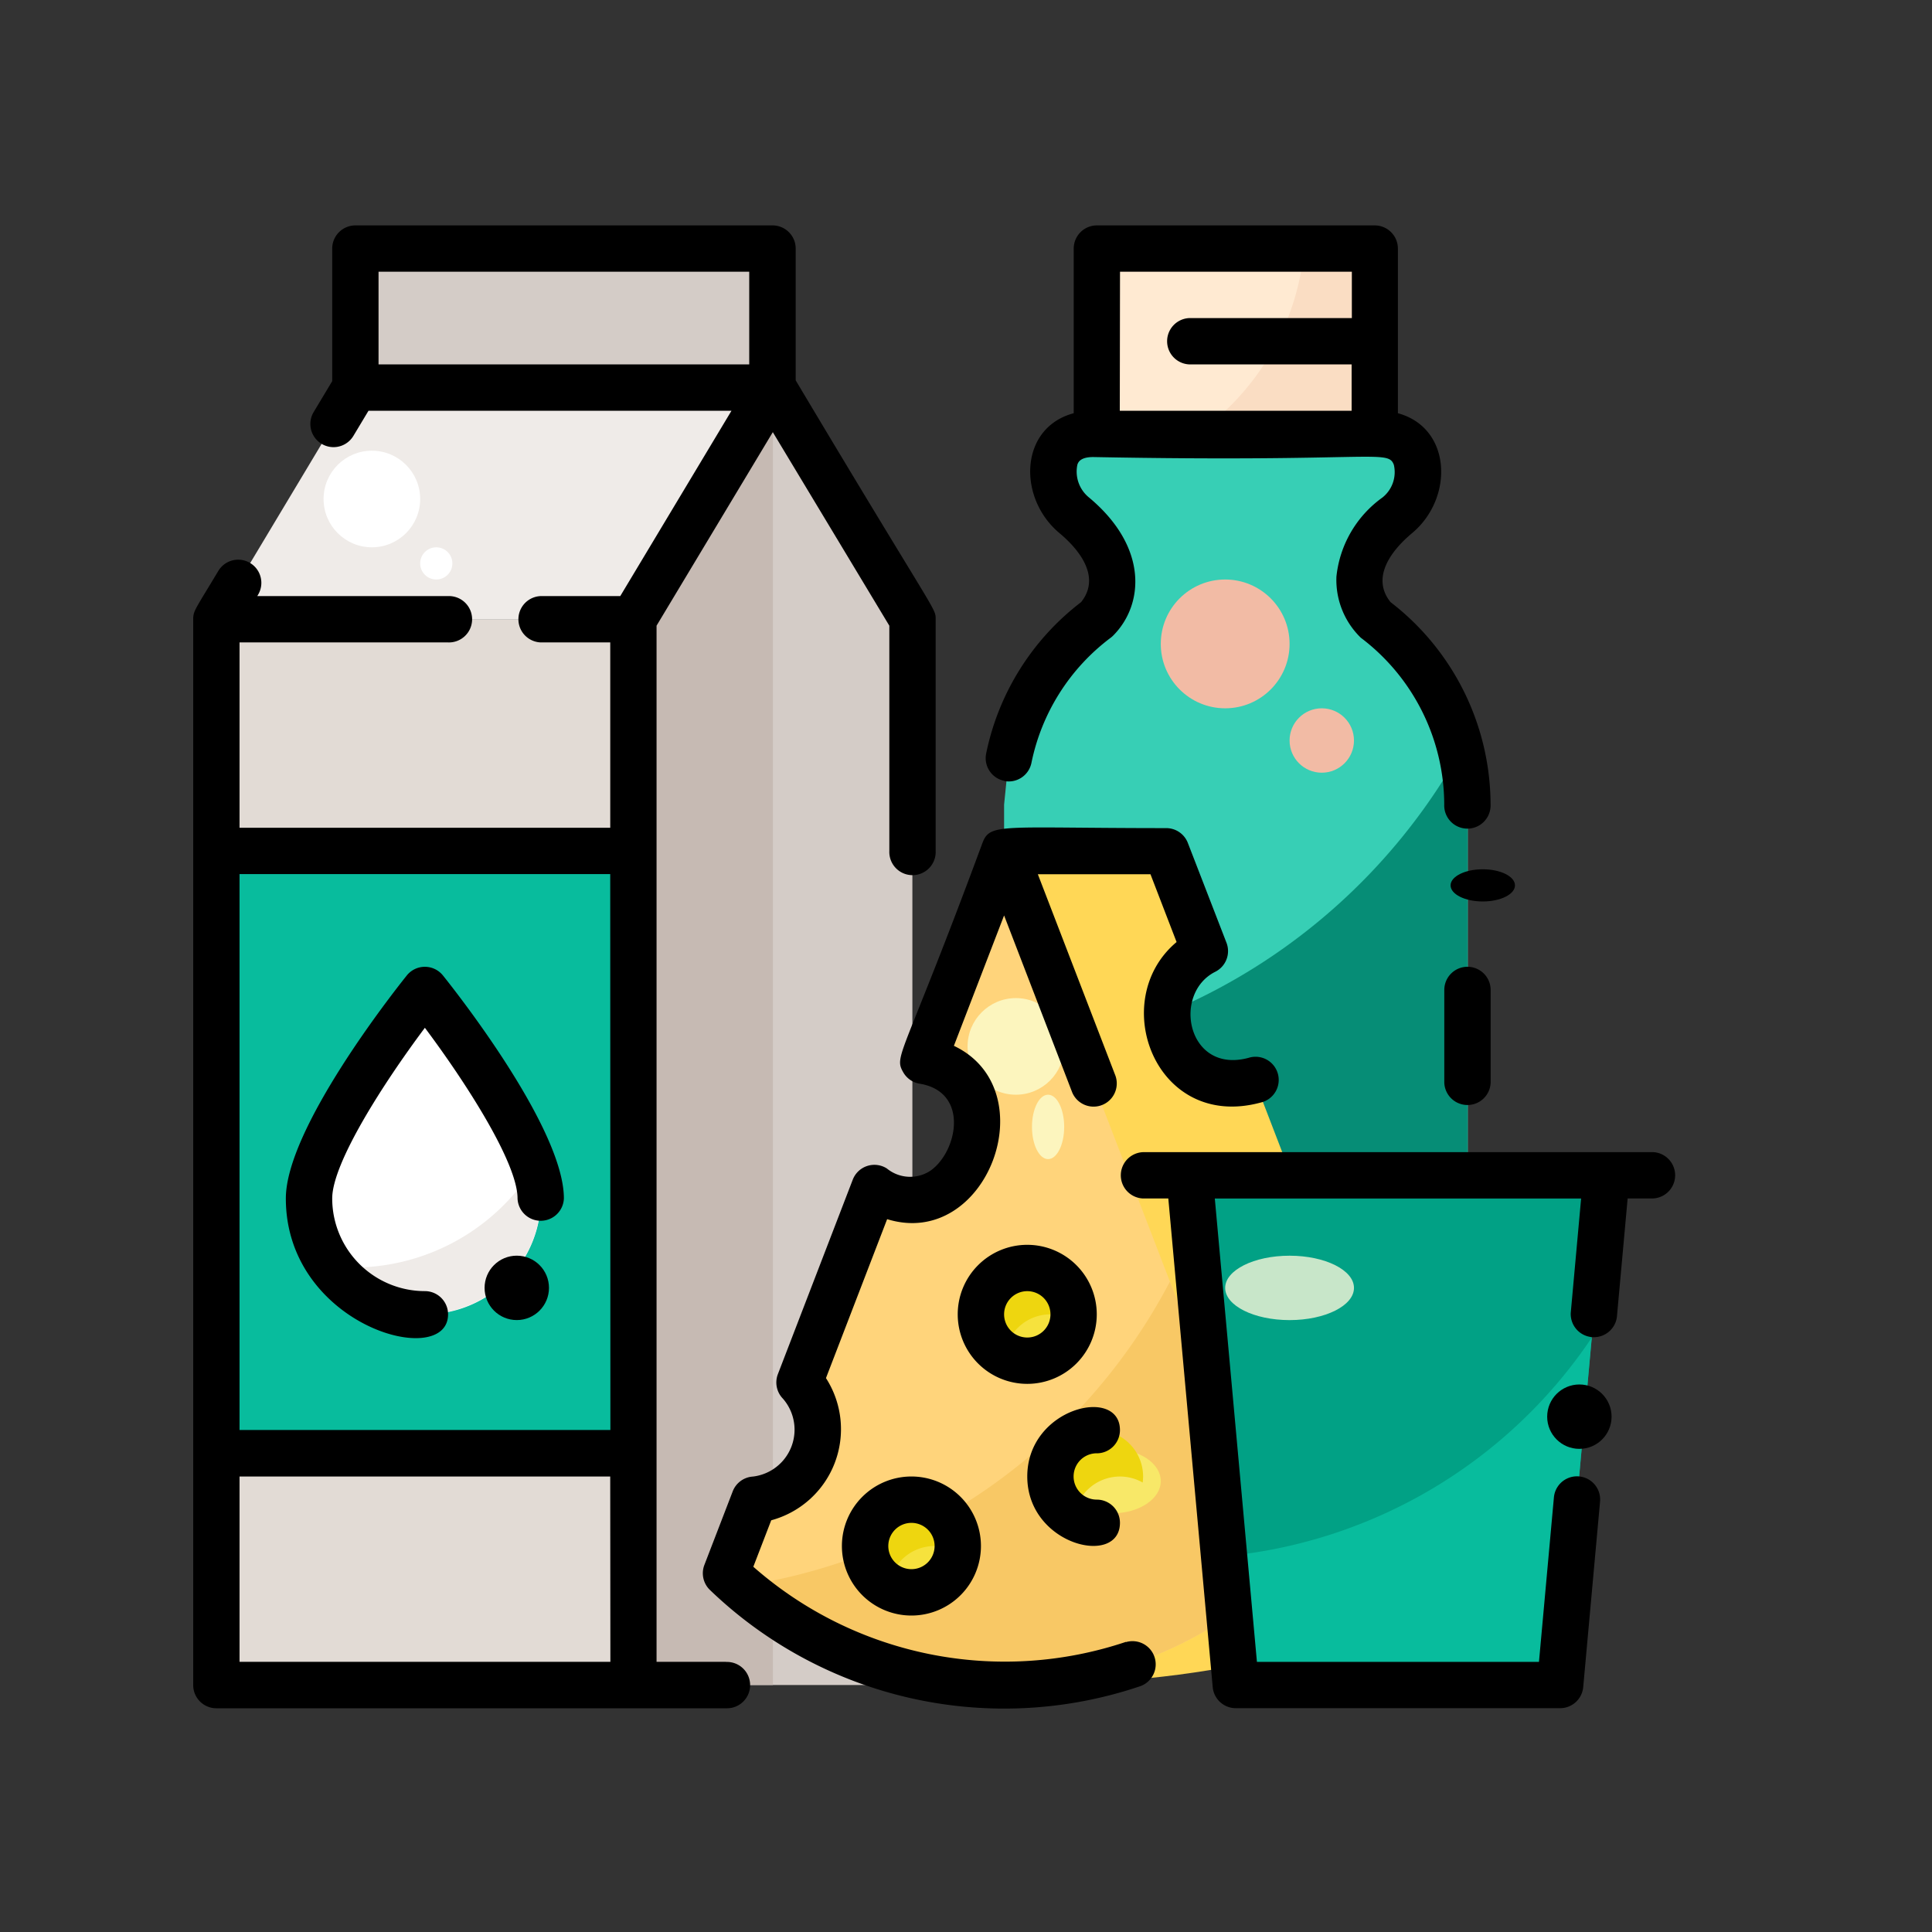 <svg xmlns="http://www.w3.org/2000/svg" width="60" height="60" viewBox="0 0 60 60">
  <rect x="0" y="0" width="60" height="60" fill="#333333" stroke="none"/>
  <g id="cp-icon-4" transform="translate(-994 -1451)">
    <g id="Dairy_Product" data-name="Dairy Product" transform="translate(1000 1458)">
      <g id="Filled" transform="translate(0.72 0.72)">
        <path id="Path_3827" data-name="Path 3827" d="M8,136H20.951v33.1H8Z" transform="translate(-8 -124.488)" fill="#e2dbd5"/>
        <path id="Path_3828" data-name="Path 3828" d="M20.951,63.2H8L12.317,56H25.268Z" transform="translate(-8 -51.683)" fill="#efebe8"/>
        <path id="Path_3829" data-name="Path 3829" d="M160.664,96.293H152V63.2l4.332-7.2,4.332,7.2Z" transform="translate(-139.049 -51.683)" fill="#d4ccc7"/>
        <path id="Path_3830" data-name="Path 3830" d="M156.332,96.293H152V63.2l4.332-7.2Z" transform="translate(-139.049 -51.683)" fill="#c6bab3"/>
        <path id="Path_3831" data-name="Path 3831" d="M8,216H20.951v18.707H8Z" transform="translate(-8 -197.293)" fill="#08bc9d"/>
        <path id="Path_3832" data-name="Path 3832" d="M312,8h8.634v5.756H312Z" transform="translate(-284.659 -8)" fill="#ffead2"/>
        <path id="Path_3833" data-name="Path 3833" d="M280,96.463V83.512l.145-1.439a7.2,7.2,0,0,1,2.733-4.317s1.439-1.439-.7-3.229c-.931-.779-.968-2.532.6-2.527h8.845c1.506-.008,1.564,1.718.6,2.527-2.141,1.79-.7,3.229-.7,3.229a7.2,7.2,0,0,1,2.878,5.756V96.463Z" transform="translate(-255.537 -66.244)" fill="#37cfb5"/>
        <path id="Path_3834" data-name="Path 3834" d="M280,190.677v5.16h14.39V182.886a7.188,7.188,0,0,0-.2-1.691A18.714,18.714,0,0,1,280,190.677Z" transform="translate(-255.537 -165.617)" fill="#068d76"/>
        <path id="Path_3835" data-name="Path 3835" d="M56,8H68.951v4.317H56Z" transform="translate(-51.683 -8)" fill="#d4ccc7"/>
        <path id="Path_3836" data-name="Path 3836" d="M287.776,223.115c-2.762.746-3.651-2.951-1.544-4.01l-1.2-3.1H280v25.9c4.317,0,10.642-.533,13.671-3.477Z" transform="translate(-255.537 -197.293)" fill="#ffd756"/>
        <path id="Path_3837" data-name="Path 3837" d="M192.634,216l-2.506,6.508c3.2.526,1.29,5.748-1.522,3.953l-2.325,6.038a2.185,2.185,0,0,1-1.4,3.641l-.88,2.285a12.458,12.458,0,0,0,17.268,0Z" transform="translate(-168.171 -197.293)" fill="#ffd47b"/>
        <path id="Path_3838" data-name="Path 3838" d="M188.937,374.162a12.464,12.464,0,0,0,16.824-.41l-3.485-9.051A18,18,0,0,1,188.937,374.162Z" transform="translate(-172.664 -332.619)" fill="#f8c865"/>
        <ellipse id="Ellipse_197" data-name="Ellipse 197" cx="1.5" cy="1" rx="1.5" ry="1" transform="translate(26.329 37.277)" fill="#f8e868"/>
        <ellipse id="Ellipse_198" data-name="Ellipse 198" cx="1" cy="1.5" rx="1" ry="1.5" transform="translate(24.329 31.277)" fill="#f6e23d"/>
        <ellipse id="Ellipse_199" data-name="Ellipse 199" cx="1.5" cy="2" rx="1.5" ry="2" transform="translate(20.329 38.277)" fill="#f6e23d"/>
        <g id="Group_2402" data-name="Group 2402" transform="translate(20.146 31.658)">
          <path id="Path_3839" data-name="Path 3839" d="M298.157,417.43a1.431,1.431,0,0,1,.706.186,1.458,1.458,0,0,0,.013-.186,1.439,1.439,0,1,0-2.145,1.253A1.438,1.438,0,0,1,298.157,417.43Z" transform="translate(-290.242 -410.953)" fill="#eed60f"/>
          <path id="Path_3840" data-name="Path 3840" d="M274.157,361.43a1.431,1.431,0,0,1,.706.186,1.459,1.459,0,0,0,.013-.186,1.439,1.439,0,1,0-2.145,1.253A1.438,1.438,0,0,1,274.157,361.43Z" transform="translate(-268.4 -359.99)" fill="#eed60f"/>
          <path id="Path_3841" data-name="Path 3841" d="M234.157,441.43a1.431,1.431,0,0,1,.706.186,1.458,1.458,0,0,0,.013-.186,1.439,1.439,0,1,0-2.145,1.253A1.438,1.438,0,0,1,234.157,441.43Z" transform="translate(-231.998 -432.795)" fill="#eed60f"/>
        </g>
        <path id="Path_3842" data-name="Path 3842" d="M352.111,13.756V8h-2.192a7.907,7.907,0,0,1-3.331,5.756Z" transform="translate(-316.136 -8)" fill="#faddc3"/>
        <circle id="Ellipse_200" data-name="Ellipse 200" cx="1.5" cy="1.5" r="1.5" transform="translate(23.329 23.277)" fill="#fcf5be"/>
        <ellipse id="Ellipse_201" data-name="Ellipse 201" cx="0.5" cy="1" rx="0.5" ry="1" transform="translate(25.329 26.277)" fill="#fcf5be"/>
        <circle id="Ellipse_202" data-name="Ellipse 202" cx="2" cy="2" r="2" transform="translate(29.329 10.277)" fill="#f2bba5"/>
        <circle id="Ellipse_203" data-name="Ellipse 203" cx="1" cy="1" r="1" transform="translate(33.329 14.277)" fill="#f2bba5"/>
        <circle id="Ellipse_204" data-name="Ellipse 204" cx="1.5" cy="1.5" r="1.5" transform="translate(3.329 6.277)" fill="#fff"/>
        <circle id="Ellipse_205" data-name="Ellipse 205" cx="0.5" cy="0.5" r="0.5" transform="translate(6.329 9.277)" fill="#fff"/>
        <path id="Path_3843" data-name="Path 3843" d="M8,269.025v4.8H20.951V258.985A19.458,19.458,0,0,1,8,269.025Z" transform="translate(-8 -236.412)" fill="#08bc9d"/>
        <path id="Path_3844" data-name="Path 3844" d="M344,328l1.439,15.829h10.073L356.951,328Z" transform="translate(-313.78 -299.219)" fill="#01a185"/>
        <ellipse id="Ellipse_206" data-name="Ellipse 206" cx="2" cy="1" rx="2" ry="1" transform="translate(31.329 31.277)" fill="#c8e6c9"/>
        <ellipse id="Ellipse_207" data-name="Ellipse 207" cy="1" ry="1" transform="translate(35.329 33.277)" fill="#c8e6c9"/>
        <path id="Path_3845" data-name="Path 3845" d="M356.324,394.816H366.4l.981-10.79a15.458,15.458,0,0,1-11.417,6.794Z" transform="translate(-324.666 -350.207)" fill="#08bc9d"/>
        <path id="Path_3846" data-name="Path 3846" d="M47.2,270.476a3.6,3.6,0,0,1-7.2,0c0-1.987,3.6-6.476,3.6-6.476S47.2,268.489,47.2,270.476Z" transform="translate(-37.122 -240.976)" fill="#fff"/>
        <path id="Path_3847" data-name="Path 3847" d="M53.931,324.975a6.617,6.617,0,0,1-6.307,3.1,3.6,3.6,0,0,0,6.509-2.111A3.153,3.153,0,0,0,53.931,324.975Z" transform="translate(-44.06 -296.466)" fill="#efebe8"/>
      </g>
      <g id="Outline" transform="translate(0)">
        <path id="Path_3848" data-name="Path 3848" d="M290.159,409.471a.72.72,0,0,0,.72-.72c0-1.377-2.878-.7-2.878,1.439s2.878,2.82,2.878,1.439a.72.72,0,0,0-.72-.72.719.719,0,1,1,0-1.439Z" transform="translate(-262.098 -371.337)"/>
        <path id="Path_3849" data-name="Path 3849" d="M268.317,354.159a2.159,2.159,0,1,0-2.159,2.159A2.159,2.159,0,0,0,268.317,354.159Zm-2.878,0a.72.72,0,1,1,.72.72A.72.72,0,0,1,265.439,354.159Z" transform="translate(-240.256 -320.341)"/>
        <path id="Path_3850" data-name="Path 3850" d="M226.159,432a2.159,2.159,0,1,0,2.159,2.159A2.159,2.159,0,0,0,226.159,432Zm0,2.878a.719.719,0,1,1,.72-.72A.72.72,0,0,1,226.159,434.878Z" transform="translate(-203.854 -393.146)"/>
        <path id="Path_3851" data-name="Path 3851" d="M189.141,233.086a11.828,11.828,0,0,1-11.575-2.332l.556-1.443a2.931,2.931,0,0,0,1.7-4.416l1.9-4.936c3.107.96,4.956-4.015,2.073-5.383l1.559-4.049,2.117,5.5a.72.72,0,0,0,1.343-.517l-2.412-6.263H189.9l.811,2.106c-2.166,1.811-.661,5.869,2.61,4.985a.72.72,0,1,0-.375-1.389c-1.9.514-2.387-1.993-1.033-2.673a.719.719,0,0,0,.348-.9l-1.2-3.1a.719.719,0,0,0-.671-.461c-5.171,0-5.466-.169-5.708.461-2.481,6.707-2.763,6.593-2.459,7.124a.719.719,0,0,0,.508.352c1.556.256,1.173,2.115.338,2.7a1.14,1.14,0,0,1-1.356-.067.72.72,0,0,0-1.059.348l-2.325,6.039a.72.72,0,0,0,.155.76,1.466,1.466,0,0,1-.93,2.421.719.719,0,0,0-.628.46l-.88,2.285a.72.72,0,0,0,.17.774,13.178,13.178,0,0,0,13.384,2.985.72.72,0,0,0-.461-1.363Z" transform="translate(-160.171 -189.097)"/>
        <path id="Path_3852" data-name="Path 3852" d="M336.549,320H320.72a.72.72,0,0,0,0,1.439h.782l1.379,15.175a.719.719,0,0,0,.716.654h10.073a.72.72,0,0,0,.717-.654l.523-5.762a.719.719,0,1,0-1.433-.13l-.464,5.108h-8.759l-1.308-14.39h11.376L334,324.99a.72.72,0,0,0,1.433.13l.334-3.682h.782a.72.72,0,0,0,0-1.439Z" transform="translate(-291.219 -291.219)"/>
        <path id="Path_3853" data-name="Path 3853" d="M274.184,17.254a.72.72,0,0,0,.849-.561,6.475,6.475,0,0,1,2.46-3.886.717.717,0,0,0,.077-.067c.955-.956,1.1-2.747-.749-4.29a1.036,1.036,0,0,1-.36-1.023c.023-.064.083-.234.495-.233,8.714.166,9.151-.255,9.333.244a1.007,1.007,0,0,1-.354,1.012,3.46,3.46,0,0,0-1.43,2.456,2.5,2.5,0,0,0,.758,1.9,6.508,6.508,0,0,1,2.59,5.181.72.72,0,1,0,1.439,0,7.955,7.955,0,0,0-3.106-6.287c-.588-.729-.044-1.548.672-2.146,1.3-1.089,1.226-3.267-.444-3.721V.72A.72.72,0,0,0,285.7,0h-8.634a.72.72,0,0,0-.72.72V5.833c-1.687.45-1.748,2.631-.444,3.722.725.606,1.256,1.422.672,2.146a7.914,7.914,0,0,0-2.947,4.7.719.719,0,0,0,.561.849Zm3.6-15.815h7.2V2.878H279.94a.72.72,0,0,0,0,1.439h5.037V5.756h-7.2Z" transform="translate(-249.001 0)"/>
        <path id="Path_3854" data-name="Path 3854" d="M37.037,266.795a.72.72,0,0,0-.72-.72,2.881,2.881,0,0,1-2.878-2.878c0-1.1,1.589-3.578,2.878-5.3,1.289,1.721,2.878,4.2,2.878,5.3a.72.72,0,0,0,1.439,0c0-2.177-3.371-6.446-3.756-6.925a.72.72,0,0,0-1.123,0c-.384.479-3.756,4.749-3.756,6.925C32,267.164,37.037,268.532,37.037,266.795Z" transform="translate(-29.122 -232.978)"/>
        <path id="Path_3855" data-name="Path 3855" d="M16.549,44.61H14.39V12.431L18,6.421l3.619,6.011v7a.72.72,0,1,0,1.439,0v-7.2c0-.366.035-.073-4.347-7.42V.72a.72.72,0,0,0-.72-.72H5.037a.72.72,0,0,0-.72.72V4.837l-.576.96a.719.719,0,1,0,1.234.74l.469-.781H16.717l-3.454,5.756H10.793a.72.72,0,0,0,0,1.439h2.159v5.756H1.439V12.951H7.915a.72.72,0,1,0,0-1.439H1.99l.024-.041a.719.719,0,1,0-1.234-.74C.067,11.922,0,11.966,0,12.232v33.1a.72.72,0,0,0,.72.72H16.549a.72.72,0,1,0,0-1.439ZM5.756,4.317V1.439H17.268V4.317Zm7.2,40.293H1.439V38.854H12.951Zm0-7.2H1.439V20.146H12.951Z" transform="translate(0)"/>
        <ellipse id="Ellipse_208" data-name="Ellipse 208" cy="1" ry="1" transform="translate(3.049 7.996)"/>
        <circle id="Ellipse_209" data-name="Ellipse 209" cx="1" cy="1" r="1" transform="translate(9.049 31.996)"/>
        <ellipse id="Ellipse_210" data-name="Ellipse 210" cx="1" cy="0.5" rx="1" ry="0.5" transform="translate(39.049 19.996)"/>
        <circle id="Ellipse_211" data-name="Ellipse 211" cx="1" cy="1" r="1" transform="translate(42.049 35.996)"/>
        <path id="Path_3856" data-name="Path 3856" d="M432.72,256a.72.72,0,0,0-.72.72V259.6a.72.72,0,0,0,1.439,0V256.72A.72.72,0,0,0,432.72,256Z" transform="translate(-393.146 -232.976)"/>
      </g>
    </g>
    <rect id="Rectangle_1668" data-name="Rectangle 1668" width="60" height="60" transform="translate(994 1451)" fill="none"/>
  </g>
</svg>
